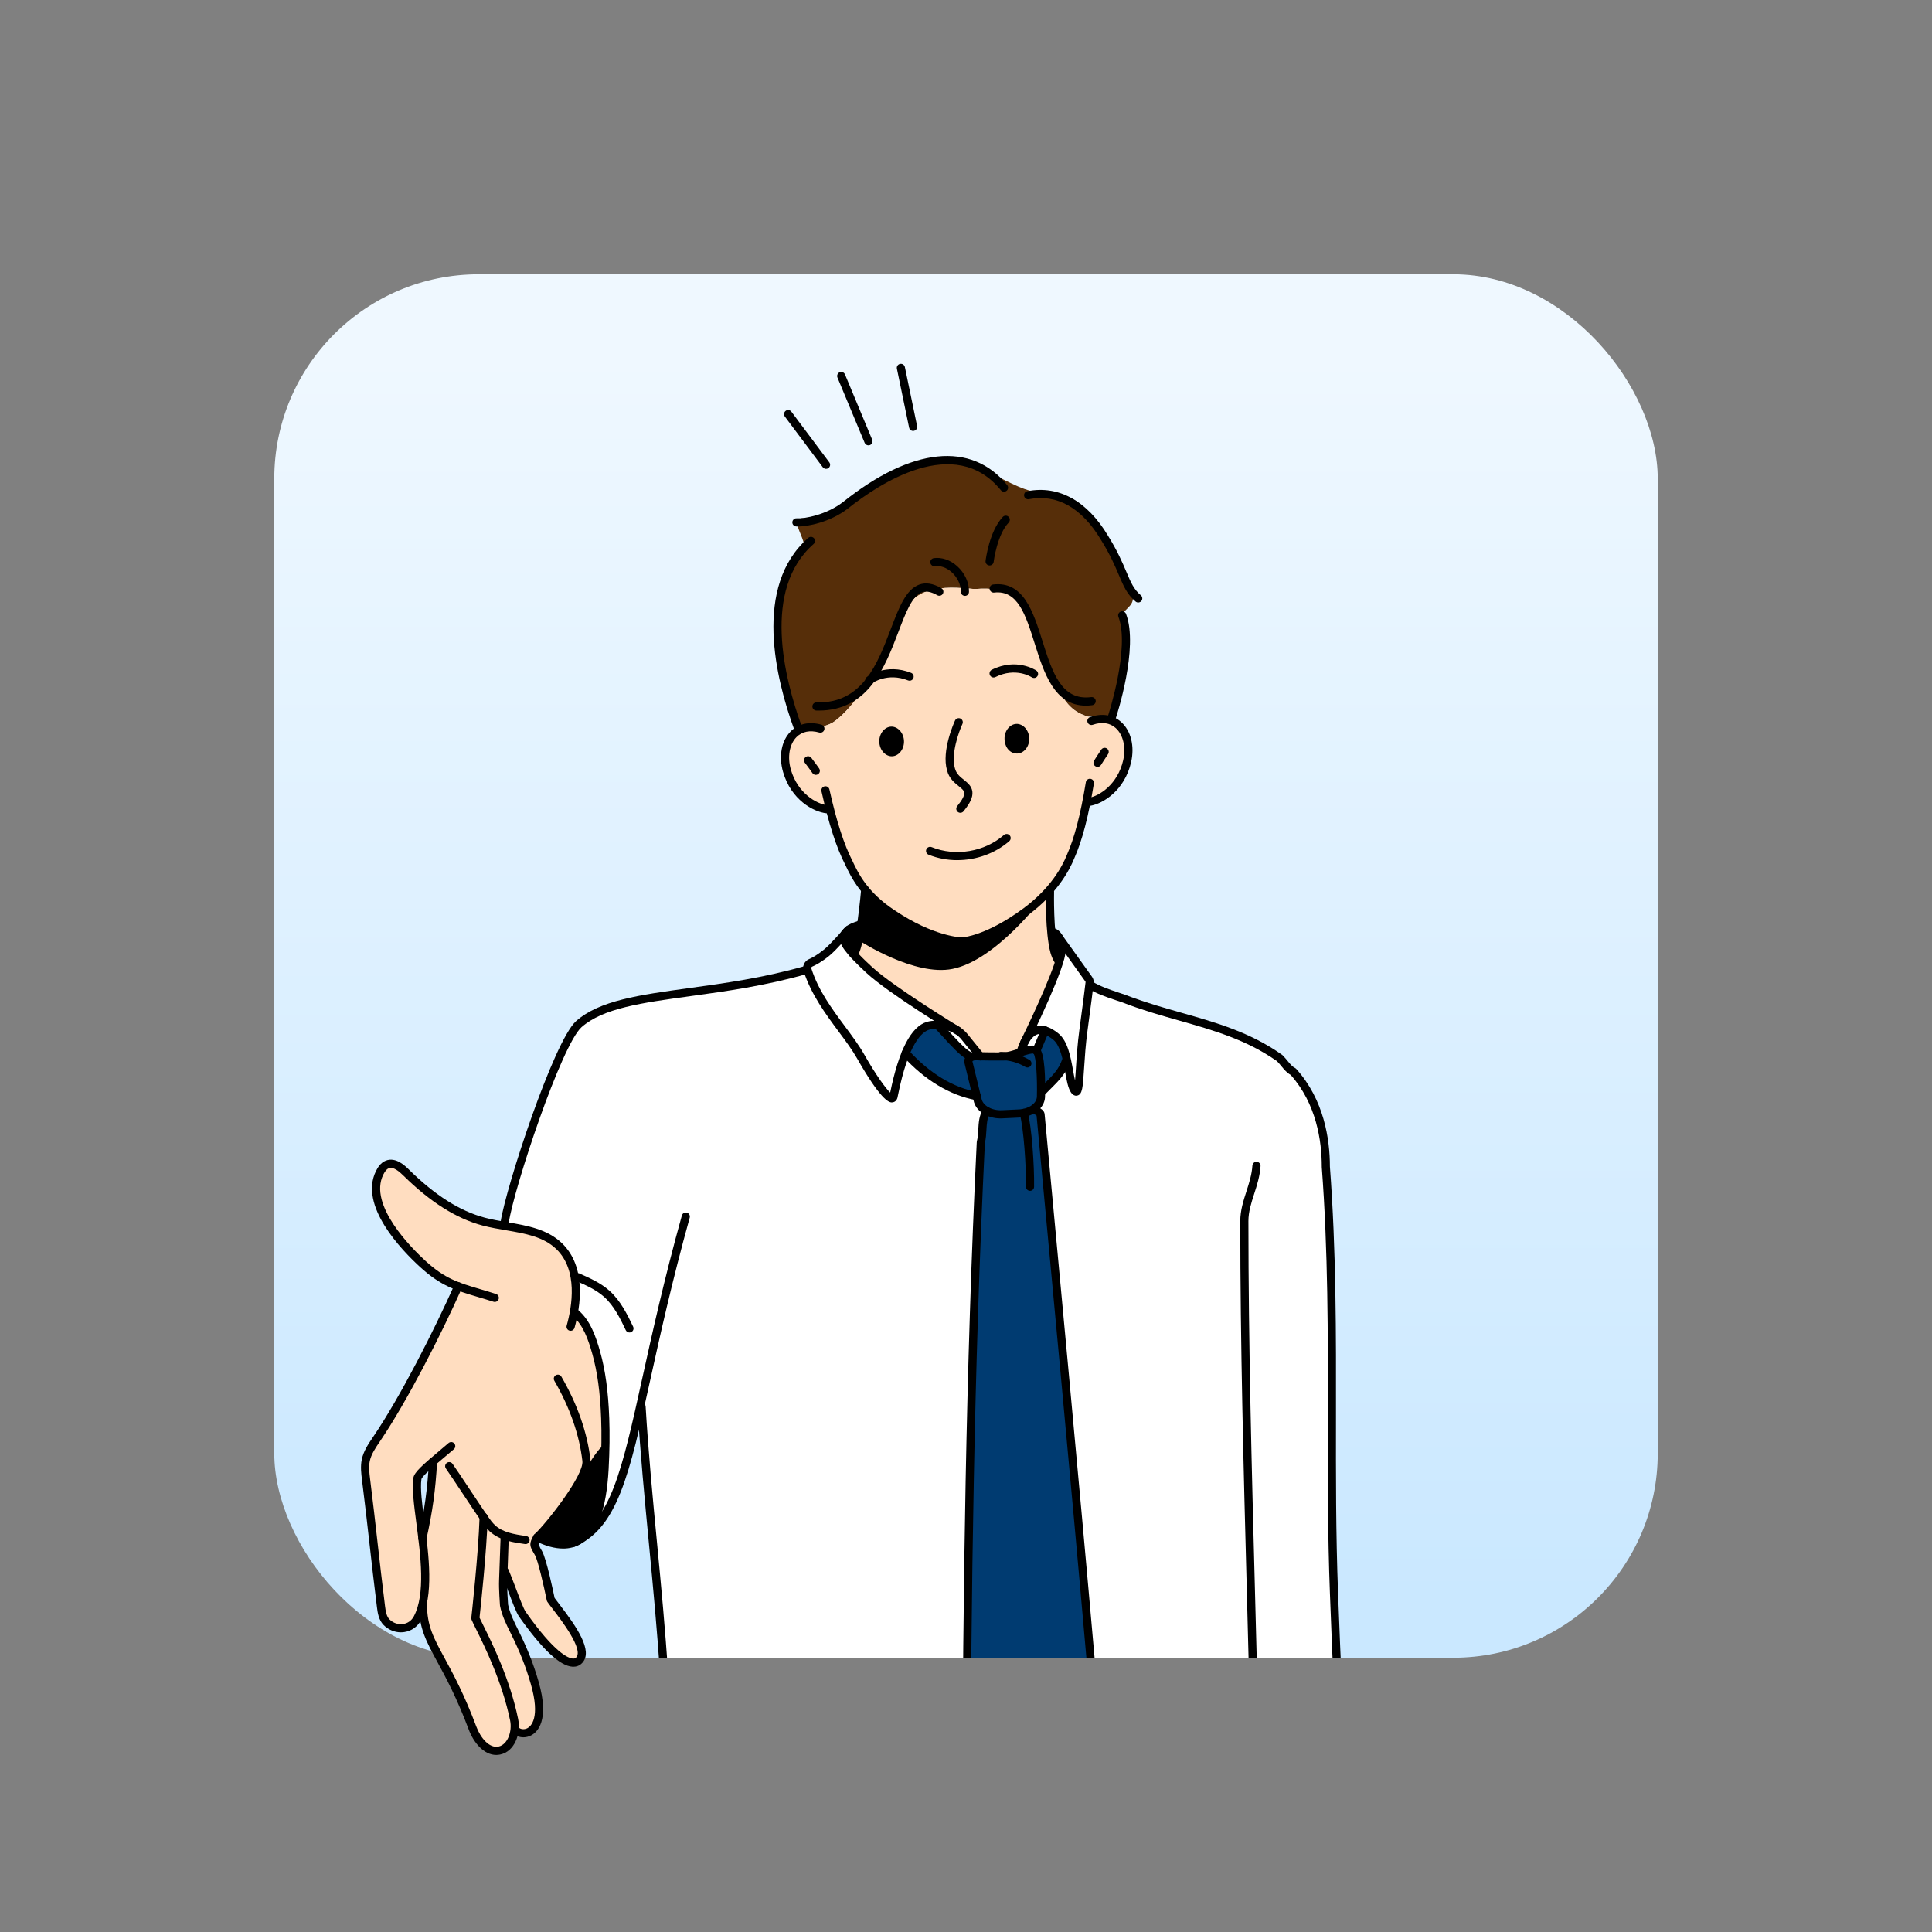 <?xml version="1.0" encoding="UTF-8"?>
<svg id="Layer_1" data-name="Layer 1" xmlns="http://www.w3.org/2000/svg" xmlns:xlink="http://www.w3.org/1999/xlink" viewBox="0 0 1080 1080">
  <rect x="0" y="0" width="1080" height="1080" fill="#808080" stroke="none"/>
  <defs>
    <style>
      .cls-1 {
        fill: #fff;
      }

      .cls-2 {
        fill: #003b71;
      }

      .cls-3 {
        fill: none;
      }

      .cls-4 {
        clip-path: url(#clippath-1);
      }

      .cls-5 {
        fill: #562e09;
      }

      .cls-6 {
        fill: #ffddc0;
      }

      .cls-7 {
        fill-rule: evenodd;
      }

      .cls-8 {
        fill: url(#linear-gradient);
      }

      .cls-9 {
        clip-path: url(#clippath);
      }
    </style>
    <clipPath id="clippath">
      <rect class="cls-3" width="1080" height="1080"/>
    </clipPath>
    <linearGradient id="linear-gradient" x1="540" y1="198.38" x2="540" y2="893.17" gradientUnits="userSpaceOnUse">
      <stop offset="0" stop-color="#eff8ff"/>
      <stop offset="1" stop-color="#cae8ff"/>
    </linearGradient>
    <clipPath id="clippath-1">
      <path class="cls-3" d="M812.41,926.67h-465.38l-41.27,124.65c-63.11,0-152.42-175.81-152.42-238.92V267.59c0-63.11,51.16-114.27,114.27-114.27h544.82c63.11,0,114.27,51.16,114.27,114.27v544.82c0,63.11-51.16,114.27-114.27,114.27Z"/>
    </clipPath>
  </defs>
  <g class="cls-9">
    <rect class="cls-8" x="153.33" y="153.33" width="773.35" height="773.35" rx="114.27" ry="114.27"/>
    <g class="cls-4">
      <g>
        <g>
          <path class="cls-1" d="M320.46,735.38c23.58,22.05,15.04,46.16,18.61,72.88.75,4.68-1.92,8.24-5.41,11.04-6.4,6.27-9.38,15.44-13.82,23.21,2.36.6,4.86.85,7.29.34l-6.79,19.65c20.12-8.72,27.45-31.88,36.9-73.52.44-.24.89-.47,1.34-.68,1.9,23.99,14.33,161.98,14.75,221.07h166.79c.4-44.31,3.7-383.94,11.38-388.37-3.52-1.84-4.99-4.87-5.55-8.35-16.26-2.9-30.45-10.98-39.84-24.56,15.81-27.37,20.4-11.06,37.18,2.7.93-.43,2.1-.38,3.16-.35-.31-.83-.66-1.65-1.07-2.45l2.58,2.47c-5.17-5.69-9.2-14.17-17.1-16.38l1.54,1.48c-1.96-.99-4.02-1.8-6.13-2.43,1.63.23,3.13.52,4.59.95-9.53-11.04-25.14-14.73-35.98-23.91,2.46-1.68-6.1-5.76-7.27-7.6-2.51-2.75-5.33-8.57-9.3-8.35,1.1-2.39,2.12-4.96,3.05-7.56l-7.14-6.84s-8.02,9.37-12.07,12.67c-5,4.69-8.24,4.14-10.74,7.57-142.22,39.34-125.93-9.97-169.31,143.16l1.25-1.05c-.16.93-.29,1.85-.44,2.78,26.82,5.25,44.65,15.53,37.51,50.43Z"/>
          <path class="cls-1" d="M578.92,587.1c3.95-1.65,3.3-7.78,5.24-11.07,5.39,4.98,10.77,8.67,11.79,16.75-2.4,7.59-8.96,12.95-14.03,19.17.16,3.64-1.44,6.22-4.72,8.3,11.46,8.74,33.82,357.19,39.1,389.13h135.81c-10.39-110.69-5.03-294.94-9.87-358.98-3.74-20.03-8.54-39.84-17.11-49.52-26.22-27.35-81.02-31.97-115.9-49.23l-.42.18c.3-2.45.42-3.59.42-3.59l-17.31-24.19c-2.87,6.62-3.19,11.01-.3,17.4-6.11,14.53-14.85,28.03-19.81,43,.8-1.93,2.02-4.23,3.73-5.99-.64,1.63-2.14,5.17-3.76,6.07l.03-.08c-.28.43-4.79,4.57-5.26,5.07,4.82-1.42,9.95-3.69,12.37-2.41Z"/>
          <path class="cls-2" d="M545.96,612.66c.56,3.48,2.03,6.51,5.58,8.35-7.75,4.37-10.99,344.06-11.4,388.37h76.17c-4.76-27.34-22.85-280.29-32.15-365.49-3.36-30.81-5.18-22.01-6.95-23.64,3.28-2.09,4.88-4.66,4.72-8.3,5.06-6.22,11.62-11.58,14.03-19.17-1.02-8.07-6.41-11.78-11.8-16.75-1.94,3.28-1.3,9.43-5.24,11.07-3.42-1.76-12.53,3.45-17.67,3.43-4.23.39-12.65-.66-17.94.26-16.8-13.8-21.39-30.04-37.18-2.7,9.39,13.59,23.58,21.66,39.84,24.56Z"/>
          <path class="cls-5" d="M502.97,346.6c7.29-19.1,22.96-19.09,41.91-17.32,37.96-3.05,28.84,24.92,44.32,51.28,6.27,13.82,11.31,17.53,18.92,20.07l13.89-.72s6.74-22.31,7.11-41.68c.33-4.62-.73-9.66-1.33-14.25-.56-3.67,9.51-5.8,3.74-14.39-5.77-8.59-12.73-26.37-18.53-35.88-15.47-25.37-23.4-12.7-43.94-21.8-20.54-9.1-24.39-14.98-39.12-14.56-23.5.21-50.12,20.32-67.32,31.4-6.78,4.8-16.2-2.31-16.96,3.25-.37,3.24,4.44,10.47,3.6,13.26-3.88,9.33-13.69,21.13-13.63,39.56.54,35.47,10.58,64.22,10.58,64.22,5.45-2.92,15.18-.89,21.92-7.07,13.25-10.37,31.67-43,34.84-55.37Z"/>
          <path class="cls-6" d="M487.64,542.57c1.17,1.84,9.72,5.93,7.27,7.6,8.54,6.81,18.93,11.39,28.56,16.81,8.84,4.97,17.04,10.64,22.6,19.4,5.56,6.9,19.2,4.19,25.02-1.19.05-.05.12-.1.17-.15.67-1.8,1.38-3.55,2.11-5.29,5.46-13,12.62-25.34,18.25-38.31-1.03-2.59-1.83-5.72-2.46-9.09-2.7-14.45-2.15-33.29-2.15-33.29,9.24-7.8,21.48-40.7,20.69-50.36,18.3-3.56,28.18-26.58,18.61-42.47-7.7-2.88-13.46-4.02-18.22-5.61-7.6-2.54-12.65-6.25-18.92-20.07-15.47-26.36-6.36-54.33-44.32-51.28-18.95-1.77-34.62-1.78-41.91,17.32-3.17,12.37-21.58,45-34.84,55.37-6.74,6.18-16.47,4.15-21.92,7.07-10.52,5.73-6.36,25.35-4.28,27.77,0,0,10.48,12.15,10.48,12.15l11.67,5.2c.32,8.01,14.35,43.29,23.96,48.63,0,0-2.48,12.28-6.65,23.87-.94,2.6-1.96,5.17-3.05,7.56,3.97-.22,6.79,5.6,9.3,8.35Z"/>
          <path class="cls-6" d="M339.07,808.26c-.58-16.61-1.77-33.21-3.56-49.74,0,0-6.51-17.79-15.05-23.14,7.13-34.91-10.69-45.18-37.51-50.43-4.02-.79-8.24-1.46-12.61-2.09-16.68-4.45-30.97-15.26-43.27-27.37-4.38-5.28-12.07-7.35-14.86.13-9.52,23.04,23.18,54.98,43.77,63.36-12.25,28.4-30.37,59.4-45.24,85.12-4.98,8.61-6.86,14.36-5.94,24.27,2.13,22.96,5.91,45.67,8.18,69.69,1.25,19.85,21.54,12.95,23.38-1.02.05,0,.01,0,.06,0,.08,21.98,12.09,27.36,27.74,68.99,15.81,27.59,24.24,1.63,24.4,1.6,0,0,9.77,4.03,11.29-4.01l1.51-12.83c-3.26-12.83-9.61-29.88-9.61-29.88-2.46-3.84-9.68-22.09-9.56-21.86l-.74-19.72,9.85,21.82c1.41,2.65,8.55,12.92,8.55,12.92,18.05,19.2,23.32,14.63,24.01,13.9,6.53-7.04-12.31-28.38-15.97-33.79-.28-1.01-4.55-23.83-8.2-28.29l-.14,1.54c-.22-.83-.36-1.66-.36-2.5.14.3.3.61.5.96-.86-7.04,5.85-9.47,11.09-12.82,3.93-2.69,6.7-6.43,9.06-10.56,4.44-7.77,7.42-16.94,13.82-23.21,3.49-2.8,6.16-6.37,5.41-11.04ZM241.88,819.04c-.25.37-.53.71-.8,1.06.41,1.09.18,2.64.1,3.65-.27,3.58-.88,7.14-1.31,10.7-.7,5.72-.81,11.55-2.43,17.13-.21.71-1.27.73-1.46,0-1.78-6.6-1.56-13.5-2.28-20.26-.22-2.09-.32-4.13.83-5.99.75-1.21,1.79-2.17,2.77-3.18.72-.74,1.41-1.52,2.07-2.32.04-.2.18-.37.37-.47.28-.36.58-.7.84-1.08.55-.8,1.86-.04,1.31.77Z"/>
        </g>
        <g>
          <path d="M476.98,535.64c-1.26,0-2.28-1.02-2.28-2.28,0-.9.53-1.68,1.29-2.05,1.7-2.92,4.09-19.71,5.4-34.13.11-1.25,1.23-2.18,2.47-2.06,1.25.11,2.18,1.22,2.06,2.47-3.44,38.04-6.89,38.04-8.95,38.04Z"/>
          <path d="M591.85,539.67c-.75,0-1.48-.37-1.92-1.04-1.23-1.9-2.14-3.95-2.72-6.07-3.01-11.12-2.56-33.08-2.54-34.01.03-1.26,1.11-2.29,2.33-2.23,1.26.03,2.25,1.07,2.23,2.33,0,.22-.46,22.23,2.38,32.72.45,1.67,1.17,3.28,2.15,4.79.68,1.06.38,2.47-.68,3.15-.38.25-.81.36-1.23.36Z"/>
          <path d="M537.56,528.55c-.67,0-16.63-.2-39.96-15.88-16.35-10.72-21.82-22.33-25.1-29.26-4.95-9.6-9.19-22.69-13.3-41.12-.27-1.23.5-2.45,1.73-2.72,1.23-.28,2.45.5,2.72,1.73,4.03,18.04,8.14,30.78,12.94,40.1,3.1,6.57,8.23,17.45,23.53,27.48,22.08,14.84,37.3,15.12,37.45,15.12,1.26,0,2.27,1.03,2.27,2.29,0,1.25-1.02,2.27-2.27,2.27Z"/>
          <path d="M538.02,528.54c-1.23,0-2.24-.98-2.28-2.21-.04-1.25.95-2.3,2.2-2.34.23-.01,13.16-.73,34.2-16.23,15.12-11.19,21.64-23.4,24.18-29.68,4.3-9.65,7.68-22.6,10.67-40.84.2-1.24,1.39-2.08,2.62-1.88,1.24.2,2.08,1.38,1.88,2.62-3.06,18.63-6.55,31.94-10.98,41.88-2.69,6.65-9.64,19.71-25.66,31.57-22.44,16.53-36.19,17.11-36.77,17.12-.02,0-.04,0-.07,0Z"/>
          <path d="M462.19,454.64c-.08,0-.16,0-.24-.01-7.27-.76-19.73-7.55-24.22-23.12-2.53-8.77-.89-17.46,4.29-22.67,4.29-4.32,10.4-5.64,17.2-3.73,1.21.34,1.92,1.6,1.57,2.81-.34,1.21-1.6,1.92-2.81,1.57-5.21-1.47-9.61-.58-12.73,2.55-3.95,3.98-5.19,11.12-3.15,18.19,3.84,13.32,14.5,19.25,20.32,19.86,1.25.13,2.16,1.25,2.03,2.5-.12,1.17-1.11,2.04-2.26,2.04Z"/>
          <path d="M456.05,433.16c-.71,0-1.42-.33-1.86-.96-.03-.04-2.86-4.04-4.24-5.77-.78-.98-.62-2.42.36-3.2.99-.78,2.42-.62,3.2.36,1.46,1.83,4.27,5.8,4.39,5.97.73,1.03.48,2.45-.54,3.18-.4.28-.86.42-1.31.42Z"/>
          <path d="M609.08,450.48c-1.1,0-2.06-.79-2.25-1.91-.2-1.24.64-2.41,1.88-2.61,5.77-.94,16.08-7.46,19.16-20.98,1.64-7.18,0-14.24-4.17-17.99-3.29-2.96-7.74-3.59-12.86-1.83-1.19.41-2.48-.22-2.89-1.41-.41-1.19.22-2.49,1.41-2.89,6.68-2.3,12.85-1.32,17.38,2.75,5.47,4.91,7.6,13.49,5.57,22.39-3.6,15.81-15.65,23.29-22.87,24.46-.12.02-.25.03-.37.03Z"/>
          <path d="M613.53,428.69c-.41,0-.83-.11-1.21-.35-1.07-.67-1.39-2.07-.72-3.14.11-.17,2.69-4.3,4.04-6.21.73-1.03,2.15-1.27,3.18-.55,1.03.73,1.27,2.15.55,3.17-1.28,1.81-3.88,5.96-3.9,6-.43.69-1.17,1.07-1.93,1.07Z"/>
          <path d="M536.84,454.37c-.51,0-1.02-.17-1.44-.51-.97-.8-1.12-2.23-.32-3.21,2.79-3.41,4.12-5.94,3.95-7.53-.13-1.21-1.27-2.18-3.12-3.68-2.39-1.92-5.36-4.31-6.5-8.75-3.26-11.1,4.14-27.24,4.46-27.92.53-1.14,1.88-1.63,3.03-1.11,1.14.53,1.63,1.89,1.1,3.03-1.96,4.21-6.53,16.87-4.2,24.79.79,3.05,2.82,4.68,4.97,6.41,2.2,1.77,4.47,3.59,4.8,6.75.31,2.96-1.22,6.32-4.96,10.89-.45.55-1.1.84-1.76.84Z"/>
          <path d="M485.95,382.53c-.69,0-1.38-.31-1.82-.91-.75-1-.56-2.42.44-3.18.43-.33,10.66-7.89,24.74-2.32,1.17.46,1.74,1.79,1.28,2.96-.46,1.17-1.78,1.74-2.96,1.28-11.62-4.6-19.97,1.46-20.32,1.72-.41.3-.89.45-1.36.45Z"/>
          <path d="M578.02,379c-.43,0-.87-.12-1.26-.38-.38-.25-9.02-5.78-20.31-.14-1.12.56-2.49.11-3.05-1.02-.56-1.13-.11-2.49,1.02-3.06,13.75-6.86,24.43.13,24.88.43,1.04.7,1.32,2.12.62,3.16-.44.65-1.16,1.01-1.89,1.01Z"/>
          <path class="cls-7" d="M483.66,497.39s30.85,28.61,54.8,28.39c18.43-.06,44.04-23.37,44.04-23.37,0,0-25.75,34.37-50.04,39.21-21.08,4.28-51.37-15.37-51.37-15.37l2.57-28.87Z"/>
          <path d="M636.27,336.8c-.51,0-1.03-.17-1.46-.53-4.77-3.97-6.69-8.51-9.35-14.79-2.16-5.09-4.84-11.43-10.06-19.78-10.71-17.89-24.62-25.71-40.24-22.65-1.22.25-2.43-.56-2.67-1.8-.24-1.23.56-2.43,1.8-2.67,17.42-3.41,33.4,5.38,45,24.74,5.38,8.63,8.15,15.15,10.37,20.38,2.5,5.9,4.15,9.8,8.07,13.06.97.81,1.1,2.24.29,3.21-.45.54-1.1.82-1.75.82Z"/>
          <path d="M621.56,403.12c-.24,0-.48-.04-.71-.12-1.19-.39-1.84-1.68-1.45-2.88.12-.38,12.4-38.06,5.8-55.32-.45-1.18.14-2.49,1.32-2.94,1.17-.44,2.49.14,2.94,1.31,7.17,18.78-5.2,56.77-5.73,58.38-.32.96-1.21,1.57-2.16,1.57Z"/>
          <path d="M446.04,294.31c-.37,0-.71-.01-1-.03-1.25-.09-2.2-1.18-2.11-2.43.09-1.25,1.15-2.21,2.43-2.11,4.48.3,16.68-2.01,25.83-9.06,38.35-30.64,71.83-34.13,91.82-9.52.79.98.65,2.41-.33,3.2-.98.79-2.41.64-3.2-.33-25.82-31.77-68.38-3.43-85.48,10.23-10.04,7.75-22.62,10.06-27.96,10.06Z"/>
          <path d="M606.91,394.45c-17.56,0-23.35-18.36-28.5-34.68-5.09-16.13-9.47-30.06-22.68-28.52-1.23.15-2.38-.75-2.53-2-.15-1.25.75-2.38,2-2.53,16.9-1.98,22.33,15.13,27.55,31.68,5.43,17.22,10.56,33.47,27.2,31.29,1.25-.16,2.39.71,2.56,1.96.16,1.25-.72,2.39-1.96,2.56-1.27.17-2.48.25-3.64.25Z"/>
          <path d="M457.65,397.22c-.43,0-.86,0-1.3-.02-1.26-.03-2.25-1.08-2.22-2.34.03-1.26,1.06-2.28,2.34-2.22,25.57.69,34.04-21.47,41.48-41.01,4.53-11.89,8.45-22.16,15.91-24.84,3.68-1.32,7.72-.67,12.36,1.99,1.09.62,1.47,2.02.85,3.11-.62,1.09-2.01,1.47-3.11.85-3.42-1.95-6.22-2.49-8.57-1.65-5.49,1.97-9.06,11.33-13.19,22.17-7.48,19.62-16.76,43.96-44.57,43.96Z"/>
          <path d="M446.16,409.47c-.93,0-1.8-.57-2.14-1.5-10.39-28.44-23.18-80.2,7.81-107.31.95-.83,2.38-.73,3.21.21.83.95.73,2.39-.21,3.21-28.94,25.32-16.51,74.98-6.53,102.32.43,1.18-.18,2.49-1.36,2.92-.26.09-.52.14-.78.14Z"/>
          <path d="M553.2,316.11c-.09,0-.18,0-.27-.02-1.25-.15-2.14-1.28-1.99-2.53.08-.67,2.03-16.56,9.62-24.6.86-.92,2.31-.95,3.22-.09.92.86.96,2.31.09,3.22-6.55,6.93-8.39,21.85-8.41,22-.14,1.16-1.12,2.01-2.26,2.01Z"/>
          <path d="M539.39,333.09c-1.31-.03-2.31-1.08-2.28-2.33.09-3.82-1.87-8.01-5.13-10.92-2.83-2.53-6.24-3.75-9.35-3.33-1.24.16-2.39-.71-2.56-1.96-.17-1.25.71-2.39,1.96-2.56,4.44-.6,9.18,1.03,13,4.46,4.28,3.84,6.77,9.23,6.64,14.43-.03,1.24-1.04,2.22-2.28,2.22Z"/>
          <path class="cls-7" d="M491.53,414.67c-.13-4.6,2.99-8.38,6.67-8.48,3.68-.1,7.01,3.49,7.14,8.09.13,4.61-2.99,8.38-6.67,8.49-3.68.1-7.01-3.49-7.14-8.09Z"/>
          <path class="cls-7" d="M561.54,413.14c-.13-4.6,2.99-8.38,6.67-8.48,3.68-.1,7.01,3.49,7.14,8.09.13,4.61-2.99,8.38-6.67,8.48-4.14.12-7.01-3.49-7.14-8.09Z"/>
          <path d="M535.4,578.45c-.4,0-.81-.11-1.18-.33-1.51-.92-37.22-22.62-49.81-34.2-12.61-11.6-15.12-16.16-15.08-19.77.03-2.8,1.78-4.58,3.42-6.03,3.09-2.73,10.69-4.26,11.55-4.43,1.23-.24,2.43.57,2.67,1.8.24,1.23-.57,2.43-1.8,2.67-2.76.54-7.76,1.92-9.39,3.37-1.4,1.24-1.88,1.91-1.89,2.66-.04,3.82,10.24,13.27,13.61,16.38,12.26,11.28,48.72,33.44,49.09,33.66,1.08.65,1.42,2.05.77,3.13-.43.71-1.18,1.1-1.95,1.1Z"/>
          <path d="M282.14,685.49c-.11,0-.23,0-.35-.03-1.24-.19-2.1-1.35-1.91-2.6,2.96-19.28,29.59-100.65,42.11-112.02,13.11-11.61,35.28-14.65,63.34-18.51,19.49-2.68,41.57-5.71,64.55-12.29,1.21-.34,2.47.35,2.82,1.56.35,1.21-.35,2.47-1.56,2.82-23.29,6.67-45.55,9.73-65.18,12.42-27.3,3.75-48.86,6.71-60.92,17.39-11.22,10.19-37.57,89.2-40.65,109.32-.17,1.13-1.14,1.93-2.25,1.93Z"/>
          <path d="M498.52,616.26c-1.8,0-6.45-1.86-19.41-24.61-2.76-4.85-6.45-9.81-10.34-15.06-7.21-9.71-15.37-20.71-19.55-33.8-.86-2.68.44-5.53,3.02-6.63,1.73-.73,4.61-2.28,8.5-5.45,3.85-3.13,11.7-12.3,11.78-12.39.82-.96,2.26-1.07,3.21-.25.96.82,1.07,2.26.25,3.21-.33.39-8.2,9.57-12.36,12.96-4.31,3.51-7.6,5.26-9.6,6.11-.4.17-.6.62-.46,1.05,3.95,12.37,11.53,22.58,18.87,32.47,3.98,5.37,7.75,10.43,10.64,15.52,6.76,11.87,12.01,18.94,14.55,21.39,4.79-23.65,11.7-36.95,20.53-39.55,3.33-.98,7.62-.82,12.76.48,3.9.98,7.47,3.27,10.03,6.44l8.87,10.94c.79.98.64,2.41-.33,3.2-.98.79-2.41.64-3.2-.34l-8.87-10.94c-1.95-2.41-4.66-4.14-7.61-4.89-4.28-1.07-7.86-1.26-10.36-.52-4.01,1.18-11.6,7.48-17.42,36.42-.14.7-.24,1.21-.31,1.51-.35,1.48-1.35,2.48-2.67,2.68-.14.02-.31.04-.51.04Z"/>
          <path d="M572.58,585.05c-.34,0-.68-.08-1.01-.23-1.13-.56-1.59-1.92-1.04-3.05,8.39-17.04,20.83-44.57,20.67-50.57-.18-6.67-2.83-7.82-2.85-7.83-1.21-.34-1.86-1.58-1.52-2.79.34-1.21,1.66-1.9,2.86-1.56.59.17,5.8,1.93,6.06,12.06.24,9.05-18.95,48.26-21.14,52.7-.4.81-1.21,1.27-2.05,1.27Z"/>
          <path d="M601.59,612.52c-.79,0-1.85-.35-2.86-1.78-1.66-2.35-2.43-6.6-3.33-11.51-1.19-6.56-2.67-14.73-6.52-17.92-3.49-2.89-6.51-3.93-8.97-3.1-4.22,1.43-6.6,8.12-7.16,10.57-.28,1.23-1.49,1.99-2.73,1.72-1.23-.28-1.99-1.5-1.72-2.73.11-.46,2.66-11.34,10.13-13.88,4.06-1.38,8.55-.06,13.34,3.91,5.13,4.25,6.7,12.94,8.09,20.61.35,1.9.7,3.84,1.09,5.51.2-2.15.36-4.74.52-7.17.38-5.93.85-13.31,1.89-20.89,2.14-15.66,3.15-24,3.48-26.86.01-.1-.01-.2-.08-.29l-16.7-23.34c-.73-1.02-.5-2.45.53-3.18,1.02-.73,2.45-.5,3.18.53l16.7,23.34c.72,1.01,1.04,2.24.9,3.47-.34,2.87-1.35,11.24-3.49,26.94-1.01,7.42-1.48,14.71-1.86,20.57-.7,10.91-.94,14.59-3.69,15.36-.2.06-.46.1-.75.1Z"/>
          <path d="M535.13,480.84c-5.48,0-10.96-1-16.05-3.06-1.17-.47-1.73-1.8-1.26-2.97.47-1.17,1.8-1.72,2.97-1.26,13.34,5.4,29.58,2.67,40.42-6.79.95-.83,2.39-.73,3.21.22.83.95.73,2.39-.22,3.21-7.96,6.95-18.53,10.64-29.07,10.64Z"/>
          <path d="M545.98,615c-.14,0-.27-.01-.41-.04-14.53-2.66-28.7-11.21-40.98-24.73-.85-.93-.78-2.37.15-3.22.93-.84,2.37-.77,3.22.15,11.6,12.77,24.88,20.83,38.42,23.31,1.24.23,2.06,1.41,1.83,2.65-.2,1.1-1.16,1.87-2.24,1.87Z"/>
          <path d="M582.51,612.52c-.58,0-1.16-.22-1.61-.66-.89-.89-.89-2.33,0-3.22.85-.85,1.65-1.64,2.4-2.39,5.7-5.66,8.56-8.5,10.51-14.2.41-1.19,1.7-1.83,2.89-1.41,1.19.41,1.82,1.7,1.41,2.89-2.3,6.7-5.81,10.18-11.61,15.95-.75.74-1.54,1.53-2.38,2.38-.44.45-1.03.67-1.61.67Z"/>
          <path d="M559.3,625.2c-7.54,0-13.94-4.21-15.08-10.06l-5.06-20.83c-.33-1.35,0-2.78.91-3.91,1.16-1.45,3.13-2.23,5.23-2.25,4.33.08,12.14.2,15.89.11,2.17-.05,5.05-1,7.84-1.92,4.64-1.53,9.02-2.97,11.75-.75,3.5,2.87,3.63,18.62,3.4,27.74-.35,6.14-6.5,11-14.31,11.38l-9.59.46c-.33.02-.66.02-.99.02ZM545.17,592.7c-.95,0-1.52.43-1.58.61l5.09,20.85c.77,3.94,5.76,6.71,11.39,6.46l9.59-.46c5.38-.26,9.77-3.34,9.97-7.02.26-10.17-.41-22.33-1.82-24.11-.7-.56-5.19.92-7.35,1.63-3.1,1.02-6.31,2.08-9.16,2.15-3.84.09-11.73-.03-16.08-.11-.02,0-.04,0-.05,0Z"/>
          <path d="M579.34,589.63c-.3,0-.6-.06-.89-.18-1.16-.49-1.7-1.83-1.2-2.99l4.82-11.32c.49-1.16,1.82-1.7,2.99-1.2,1.16.49,1.7,1.83,1.2,2.99l-4.82,11.32c-.37.87-1.21,1.39-2.1,1.39Z"/>
          <path d="M541.32,592.22c-.35,0-.7-.08-1.02-.24-3.39-1.71-8.61-7.31-14.12-13.39-1.46-1.61-2.84-3.13-3.34-3.57-.94-.83-1.04-2.27-.2-3.22.83-.94,2.27-1.03,3.22-.2.66.58,1.78,1.81,3.7,3.93,3.46,3.81,9.89,10.91,12.8,12.38,1.12.57,1.57,1.94,1.01,3.06-.4.79-1.2,1.25-2.03,1.25Z"/>
          <path d="M579.19,623.47c.09.06.18.12.26.18,1.92,20.66,3.84,41.25,5.76,61.78,10.38,111.13,20.18,216.12,29.19,323.96h4.57c-9.02-107.99-18.84-213.1-29.22-324.38-1.92-20.53-3.84-41.11-5.76-61.77-.05-1.98-1.37-2.91-2.16-3.47-.4-.28-.75-.53-1.04-.92-.76-1.01-2.18-1.21-3.19-.45-1.01.75-1.21,2.18-.45,3.19.72.96,1.49,1.51,2.05,1.91Z"/>
          <path d="M542.41,1009.38c.54-116.79,1.91-242.48,8.15-370.51.6-2.49.73-4.91.86-7.25.2-3.56.37-6.64,2.05-9.44.65-1.08.29-2.48-.79-3.12-1.08-.64-2.48-.3-3.12.79-2.26,3.77-2.48,7.71-2.69,11.53-.13,2.3-.25,4.47-.79,6.62-.04.15-.06.29-.07.44-6.25,128.2-7.62,254.04-8.16,370.95h4.56Z"/>
          <path d="M575.79,665.69c-1.29-.02-2.3-1.06-2.28-2.31.19-11.82-1.31-32.59-3.43-40.67-.32-1.22.41-2.46,1.62-2.78,1.22-.33,2.46.4,2.78,1.62,2.22,8.41,3.77,29.8,3.58,41.9-.02,1.25-1.04,2.24-2.28,2.24Z"/>
          <path d="M320.35,864.79c-.88,0-1.72-.51-2.09-1.37-.5-1.16.03-2.5,1.18-3,21.85-9.47,28.18-38.19,39.68-90.32,5.38-24.38,12.07-54.72,22.05-90.64.34-1.21,1.6-1.92,2.8-1.59,1.21.34,1.92,1.59,1.59,2.8-9.95,35.8-16.62,66.08-21.99,90.41-11.82,53.6-18.33,83.13-42.32,93.52-.3.13-.6.19-.9.19Z"/>
          <path d="M608.05,552.45c5.16,3.15,10.42,4.9,15.5,6.6,2.44.81,4.96,1.66,7.48,2.66,9.35,3.45,18.76,6.12,27.86,8.7,19.44,5.52,37.81,10.73,54.97,22.8.94.95,1.73,1.92,2.51,2.86,1.53,1.85,2.97,3.61,5.14,4.81,14.35,16.16,17.37,36.81,17.37,51.33,0,.06,0,.11,0,.17,3.54,46.86,3.46,93.92,3.39,139.43-.05,32.42-.11,65.95,1.16,98.89,1.49,38.7,3.03,78.72,6.63,118.68h4.57c-3.62-39.98-5.16-80.08-6.65-118.85-1.26-32.85-1.21-66.33-1.16-98.71.07-45.57.15-92.69-3.4-139.7-.01-15.4-3.29-37.35-18.81-54.59-.19-.21-.42-.39-.67-.51-1.53-.76-2.65-2.12-4.06-3.84-.84-1.02-1.79-2.17-2.94-3.32-.09-.09-.19-.18-.3-.25-17.84-12.59-36.63-17.93-56.51-23.57-9.02-2.56-18.35-5.21-27.48-8.57-2.58-1.03-5.17-1.9-7.67-2.73-5.06-1.69-9.85-3.29-14.57-6.17-1.07-.65-2.47-.32-3.13.76-.66,1.07-.32,2.48.76,3.13Z"/>
          <path d="M370.52,1009.38h4.56c1.52-49.3-3.21-98.8-7.78-146.69-2.4-25.1-4.88-51.07-6.39-76.48-.08-1.26-1.17-2.22-2.41-2.14-1.26.07-2.21,1.15-2.14,2.41,1.52,25.49,4.01,51.49,6.41,76.64,4.56,47.79,9.28,97.2,7.76,146.26Z"/>
          <path d="M699.82,1009.38h4.56c-.72-40.17-1.8-80.67-2.84-119.84-1.8-67.69-3.67-137.68-3.67-206.97,0-5.19,1.57-10.05,3.23-15.2,1.57-4.87,3.19-9.91,3.55-15.51.08-1.26-.87-2.34-2.13-2.42-1.24-.09-2.34.87-2.42,2.13-.32,5.03-1.85,9.79-3.34,14.4-1.69,5.26-3.44,10.69-3.44,16.6,0,69.34,1.87,139.37,3.67,207.09,1.04,39.13,2.12,79.59,2.84,119.72Z"/>
          <path d="M318.97,743.92c-.2,0-.41-.03-.61-.08-1.21-.34-1.92-1.59-1.58-2.81,3.05-10.93,6.36-31.02-5.77-42.76-7.2-6.97-17.39-8.72-28.19-10.56-4.33-.74-8.81-1.51-13.07-2.64-14.67-3.91-29.16-13.05-44.28-27.94-2.28-2.24-5.6-5.11-8.17-4.07-1.09.44-2.05,1.58-3.05,3.58-8.44,17.03,16,41.27,23.69,48.3,10.79,9.85,18.23,12.07,30.57,15.73,2.69.8,5.59,1.66,8.76,2.68,1.2.38,1.86,1.67,1.47,2.86-.38,1.2-1.66,1.86-2.86,1.48-3.14-1.01-6.01-1.86-8.67-2.65-12.51-3.72-20.78-6.18-32.34-16.74-10.62-9.7-34.29-34.35-24.7-53.68.96-1.93,2.56-4.63,5.43-5.79,5.64-2.27,10.85,2.86,13.07,5.05,14.55,14.32,28.37,23.09,42.26,26.79,4.06,1.08,8.43,1.83,12.66,2.55,11,1.88,22.37,3.83,30.59,11.78,13.82,13.38,10.31,35.36,6.98,47.26-.28,1.01-1.2,1.67-2.19,1.67Z"/>
          <path d="M224.12,912.48c-3.53,0-7.02-1.44-9.62-4.04-2.89-2.89-3.41-7.05-3.79-10.08-1.62-12.92-2.92-24.42-4.17-35.54-1.26-11.11-2.55-22.59-4.17-35.48-.44-3.51-.94-7.49-.15-11.38.97-4.77,3.66-8.74,6.26-12.57l.37-.55c14.93-22.05,33.47-58.43,45.22-84.71.51-1.15,1.86-1.67,3.01-1.15,1.15.51,1.66,1.86,1.15,3.01-11.83,26.45-30.52,63.12-45.6,85.4l-.38.56c-2.35,3.46-4.78,7.04-5.56,10.91-.64,3.16-.21,6.59.2,9.91,1.62,12.92,2.92,24.42,4.17,35.54,1.26,11.11,2.55,22.59,4.17,35.48.39,3.09.84,5.78,2.49,7.43,2.07,2.07,4.84,3.02,7.62,2.61,2.6-.39,4.72-1.9,5.99-4.27,6.63-12.41,3.76-34.29,1.45-51.88-1.38-10.54-2.57-19.65-1.7-25.54.46-3.14,5.26-7.31,14.41-15.01,1.75-1.47,3.53-2.97,5.25-4.46.95-.82,2.39-.72,3.21.24.82.95.72,2.39-.24,3.21-1.74,1.5-3.53,3.01-5.29,4.49-5.2,4.38-12.33,10.38-12.84,12.24-.77,5.22.38,14.04,1.72,24.24,2.39,18.23,5.36,40.92-1.95,54.62-1.93,3.62-5.34,6.03-9.34,6.62-.63.09-1.26.14-1.89.14Z"/>
          <path d="M277.39,981.02c-6.91,0-12.6-6.82-15.36-14.18-6.74-17.92-12.71-28.92-17.51-37.75-6.25-11.51-10.38-19.11-10.38-32.26,0-1.26,1.02-2.28,2.28-2.28s2.28,1.02,2.28,2.28c0,11.99,3.7,18.8,9.83,30.08,4.87,8.96,10.92,20.11,17.77,38.33,2.29,6.1,7.13,12.17,12.36,11.1,5.21-1.08,7.73-8.58,6.5-14.57-4.44-21.63-14.27-41.45-18.99-50.98-1.24-2.5-2.13-4.3-2.56-5.38-.14-.34-.19-.72-.14-1.09.04-.35,3.95-35.33,4.62-56.41.04-1.26,1.09-2.3,2.35-2.2,1.26.04,2.24,1.09,2.2,2.35-.62,19.75-4.06,51.48-4.58,56.19.44.99,1.23,2.59,2.19,4.52,4.81,9.7,14.82,29.88,19.37,52.08,1.7,8.28-1.93,18.27-10.04,19.94-.74.15-1.47.23-2.18.23Z"/>
          <path d="M320.48,931.72c-.17,0-.33,0-.49-.02-7.01-.42-17.05-9.85-29.84-28.02-1.5-2.13-3.56-7.57-5.94-13.87-1.37-3.63-2.79-7.38-4.13-10.54-.49-1.16.05-2.5,1.21-2.99,1.16-.48,2.49.05,2.99,1.21,1.37,3.24,2.8,7.03,4.19,10.7,2.08,5.51,4.24,11.2,5.41,12.86,16.25,23.1,23.87,25.94,26.38,26.09,1.19.09,1.64-.42,1.85-.66,4.18-4.51-8.35-20.82-13.07-26.95-1.34-1.74-2.39-3.11-3.05-4.08-.17-.25-.29-.53-.35-.82-1.73-8.52-4.91-22.28-6.6-25.29-.33-.58-.62-1.09-.88-1.53-2.15-3.66-2.42-5.08.14-9.55.63-1.09,2.02-1.47,3.11-.84,1.09.63,1.47,2.02.84,3.11q-1.52,2.66-.16,4.97c.28.47.59,1,.93,1.62,2.45,4.37,6.23,22.44,7,26.15.61.86,1.56,2.1,2.64,3.5,9.48,12.33,19.07,26.05,12.86,32.75-1.6,1.78-3.54,2.2-5.04,2.2Z"/>
          <path d="M292.58,971.17c-2.52,0-4.77-1.05-6-2.57-.79-.98-.63-2.42.35-3.2.98-.78,2.42-.63,3.2.35.65.81,2.75,1.32,4.69.31,1.84-.96,7.43-5.57,1.89-24.73-2.83-9.79-6.11-18.06-11.33-28.56-2.35-4.72-4.78-9.61-5.85-15.04-.02-.09-.03-.18-.04-.27-.03-.38-.7-9.39-.5-14.09.2-4.56.31-8.27.42-11.98.11-3.74.23-7.48.43-12.08.05-1.26,1.11-2.23,2.37-2.18,1.26.05,2.23,1.12,2.18,2.38-.2,4.57-.31,8.29-.42,12.01-.11,3.73-.23,7.46-.43,12.04-.18,4.13.4,12.26.48,13.41.97,4.78,3.24,9.34,5.43,13.76,5.35,10.76,8.72,19.26,11.63,29.33,6.32,21.87-.81,28.29-4.17,30.03-1.45.75-2.94,1.08-4.35,1.08Z"/>
          <path d="M293.77,863.15c-.1,0-.21,0-.32-.02-6.29-.88-14.11-1.96-19.71-7.08-1.94-1.78-3.4-3.85-4.82-5.86-1.92-2.71-5.96-8.8-9.87-14.69-3.89-5.86-7.91-11.92-9.79-14.59-.73-1.03-.48-2.45.55-3.17,1.03-.73,2.45-.48,3.17.55,1.92,2.71,5.96,8.8,9.87,14.69,3.89,5.86,7.91,11.92,9.79,14.59,1.28,1.81,2.6,3.69,4.18,5.13,4.21,3.85,10.31,4.96,17.26,5.93,1.25.17,2.12,1.32,1.94,2.57-.16,1.14-1.13,1.96-2.25,1.96Z"/>
          <path d="M314.78,865.65c-4.62,0-9.8-1.4-15.5-4.2-.67-.33-1.14-.97-1.25-1.71-.11-.74.15-1.49.7-2,6.98-6.51,27.75-33.08,26.83-41.02-1.71-14.73-6.98-29.83-15.68-44.88-.63-1.09-.26-2.48.83-3.11,1.09-.63,2.48-.26,3.11.83,9.02,15.59,14.49,31.28,16.27,46.63,1.14,9.89-18.07,33.94-25.91,42.48,7.37,3.05,13.44,3.21,18.07.5,7.8-4.57,12.33-17.46,13.45-38.3.55-10.14.66-19.26.34-27.86-.54-14.61-2.1-26.09-4.92-36.12-2.27-8.09-5.14-16.22-10.72-20.94-.96-.81-1.08-2.25-.27-3.21.81-.96,2.25-1.08,3.21-.27,6.52,5.51,9.7,14.4,12.16,23.19,2.91,10.39,4.53,22.2,5.08,37.18.32,8.74.21,17.99-.34,28.28-1.23,22.78-6.36,36.51-15.7,41.99-2.9,1.7-6.17,2.55-9.77,2.55Z"/>
          <path d="M327.37,830.65c-.24,0-.48-.04-.71-.11-1.2-.39-1.85-1.68-1.45-2.87,2.16-6.58,5.7-12.82,10.23-18.04.82-.95,2.26-1.05,3.21-.23.95.82,1.05,2.26.23,3.21-4.14,4.78-7.37,10.48-9.34,16.48-.32.96-1.21,1.57-2.16,1.57Z"/>
          <path d="M351.87,744.88c-.85,0-1.67-.48-2.06-1.3-3.04-6.36-6.48-13.56-12.09-18.59-4.45-3.99-10.14-6.5-15.65-8.94-1.15-.51-1.67-1.85-1.16-3,.51-1.15,1.85-1.67,3-1.16,5.56,2.46,11.86,5.24,16.85,9.71,6.28,5.63,10.09,13.61,13.16,20.02.54,1.13.06,2.49-1.07,3.04-.32.15-.65.22-.98.22Z"/>
          <path d="M315.24,841.45c5.7-10.04,11.69-15.79,12.21-17.87,1.43-5.68,6.36-9.7,10.99-13.29,0,13.66-1.92,27.32-5.68,40.45-1.04,3.63-2.38,7.44-5.38,9.74-2.5,1.91-5.77,2.44-8.9,2.8-3.4.39-17.4,1.72-18.19-3.29-.74-4.66,11.24-12.01,14.95-18.55Z"/>
          <path d="M591.93,524.05c.45.96.65,2,.86,3.04.33,1.67.66,3.38.42,5.07-.3,2.1-1.46,4.02-1.56,6.14.06-1.32-1.89-4.06-2.34-5.43-.67-2.04-1.14-4.14-1.4-6.26-.16-1.3-.9-4.11.53-4.92,1.53-.86,2.95,1.21,3.49,2.36Z"/>
          <path d="M472.36,521.29c-.58.94-.93,2-1.15,3.08-.08.41-.15.84-.06,1.25.11.51.44.93.77,1.34,1.81,2.25,3.69,4.46,5.61,6.62.93-2.77,1.87-5.55,2.8-8.32.66-1.95,2.43-7.37-.73-8.25-2.35-.65-6.13,2.47-7.25,4.28Z"/>
          <path d="M574.31,596.72c-.4,0-.8-.1-1.16-.32-4.13-2.45-8.85-3.77-13.65-3.82-1.26-.01-2.27-1.04-2.25-2.3.01-1.25,1.03-2.25,2.28-2.25,5.63.06,11.13,1.6,15.95,4.46,1.08.64,1.44,2.04.8,3.12-.43.72-1.18,1.12-1.96,1.12Z"/>
          <path d="M461.77,262.1c-.69,0-1.38-.32-1.83-.91l-21.2-28.33c-.75-1.01-.55-2.43.46-3.19,1.01-.75,2.43-.55,3.19.46l21.2,28.33c.75,1.01.55,2.43-.46,3.19-.41.31-.89.45-1.36.45Z"/>
          <path d="M485.45,248.95c-.89,0-1.74-.53-2.1-1.4l-15.2-36.47c-.48-1.16.06-2.5,1.23-2.98,1.16-.49,2.5.06,2.98,1.23l15.2,36.47c.48,1.16-.06,2.5-1.23,2.98-.29.12-.58.18-.88.18Z"/>
          <path d="M510.43,240.89c-1.06,0-2-.74-2.23-1.82l-6.83-32.96c-.26-1.23.54-2.44,1.77-2.69,1.23-.26,2.44.54,2.69,1.77l6.83,32.96c.26,1.23-.54,2.44-1.77,2.69-.16.03-.31.05-.46.05Z"/>
          <path d="M236.14,862.26c-.16,0-.33-.02-.49-.05-1.23-.27-2-1.49-1.73-2.72,3.44-15.56,4.98-26.71,5.89-42.61.07-1.26,1.15-2.24,2.4-2.14,1.26.07,2.22,1.15,2.14,2.4-.93,16.17-2.5,27.51-5.99,43.34-.24,1.06-1.18,1.79-2.22,1.79Z"/>
        </g>
      </g>
    </g>
  </g>
</svg>
